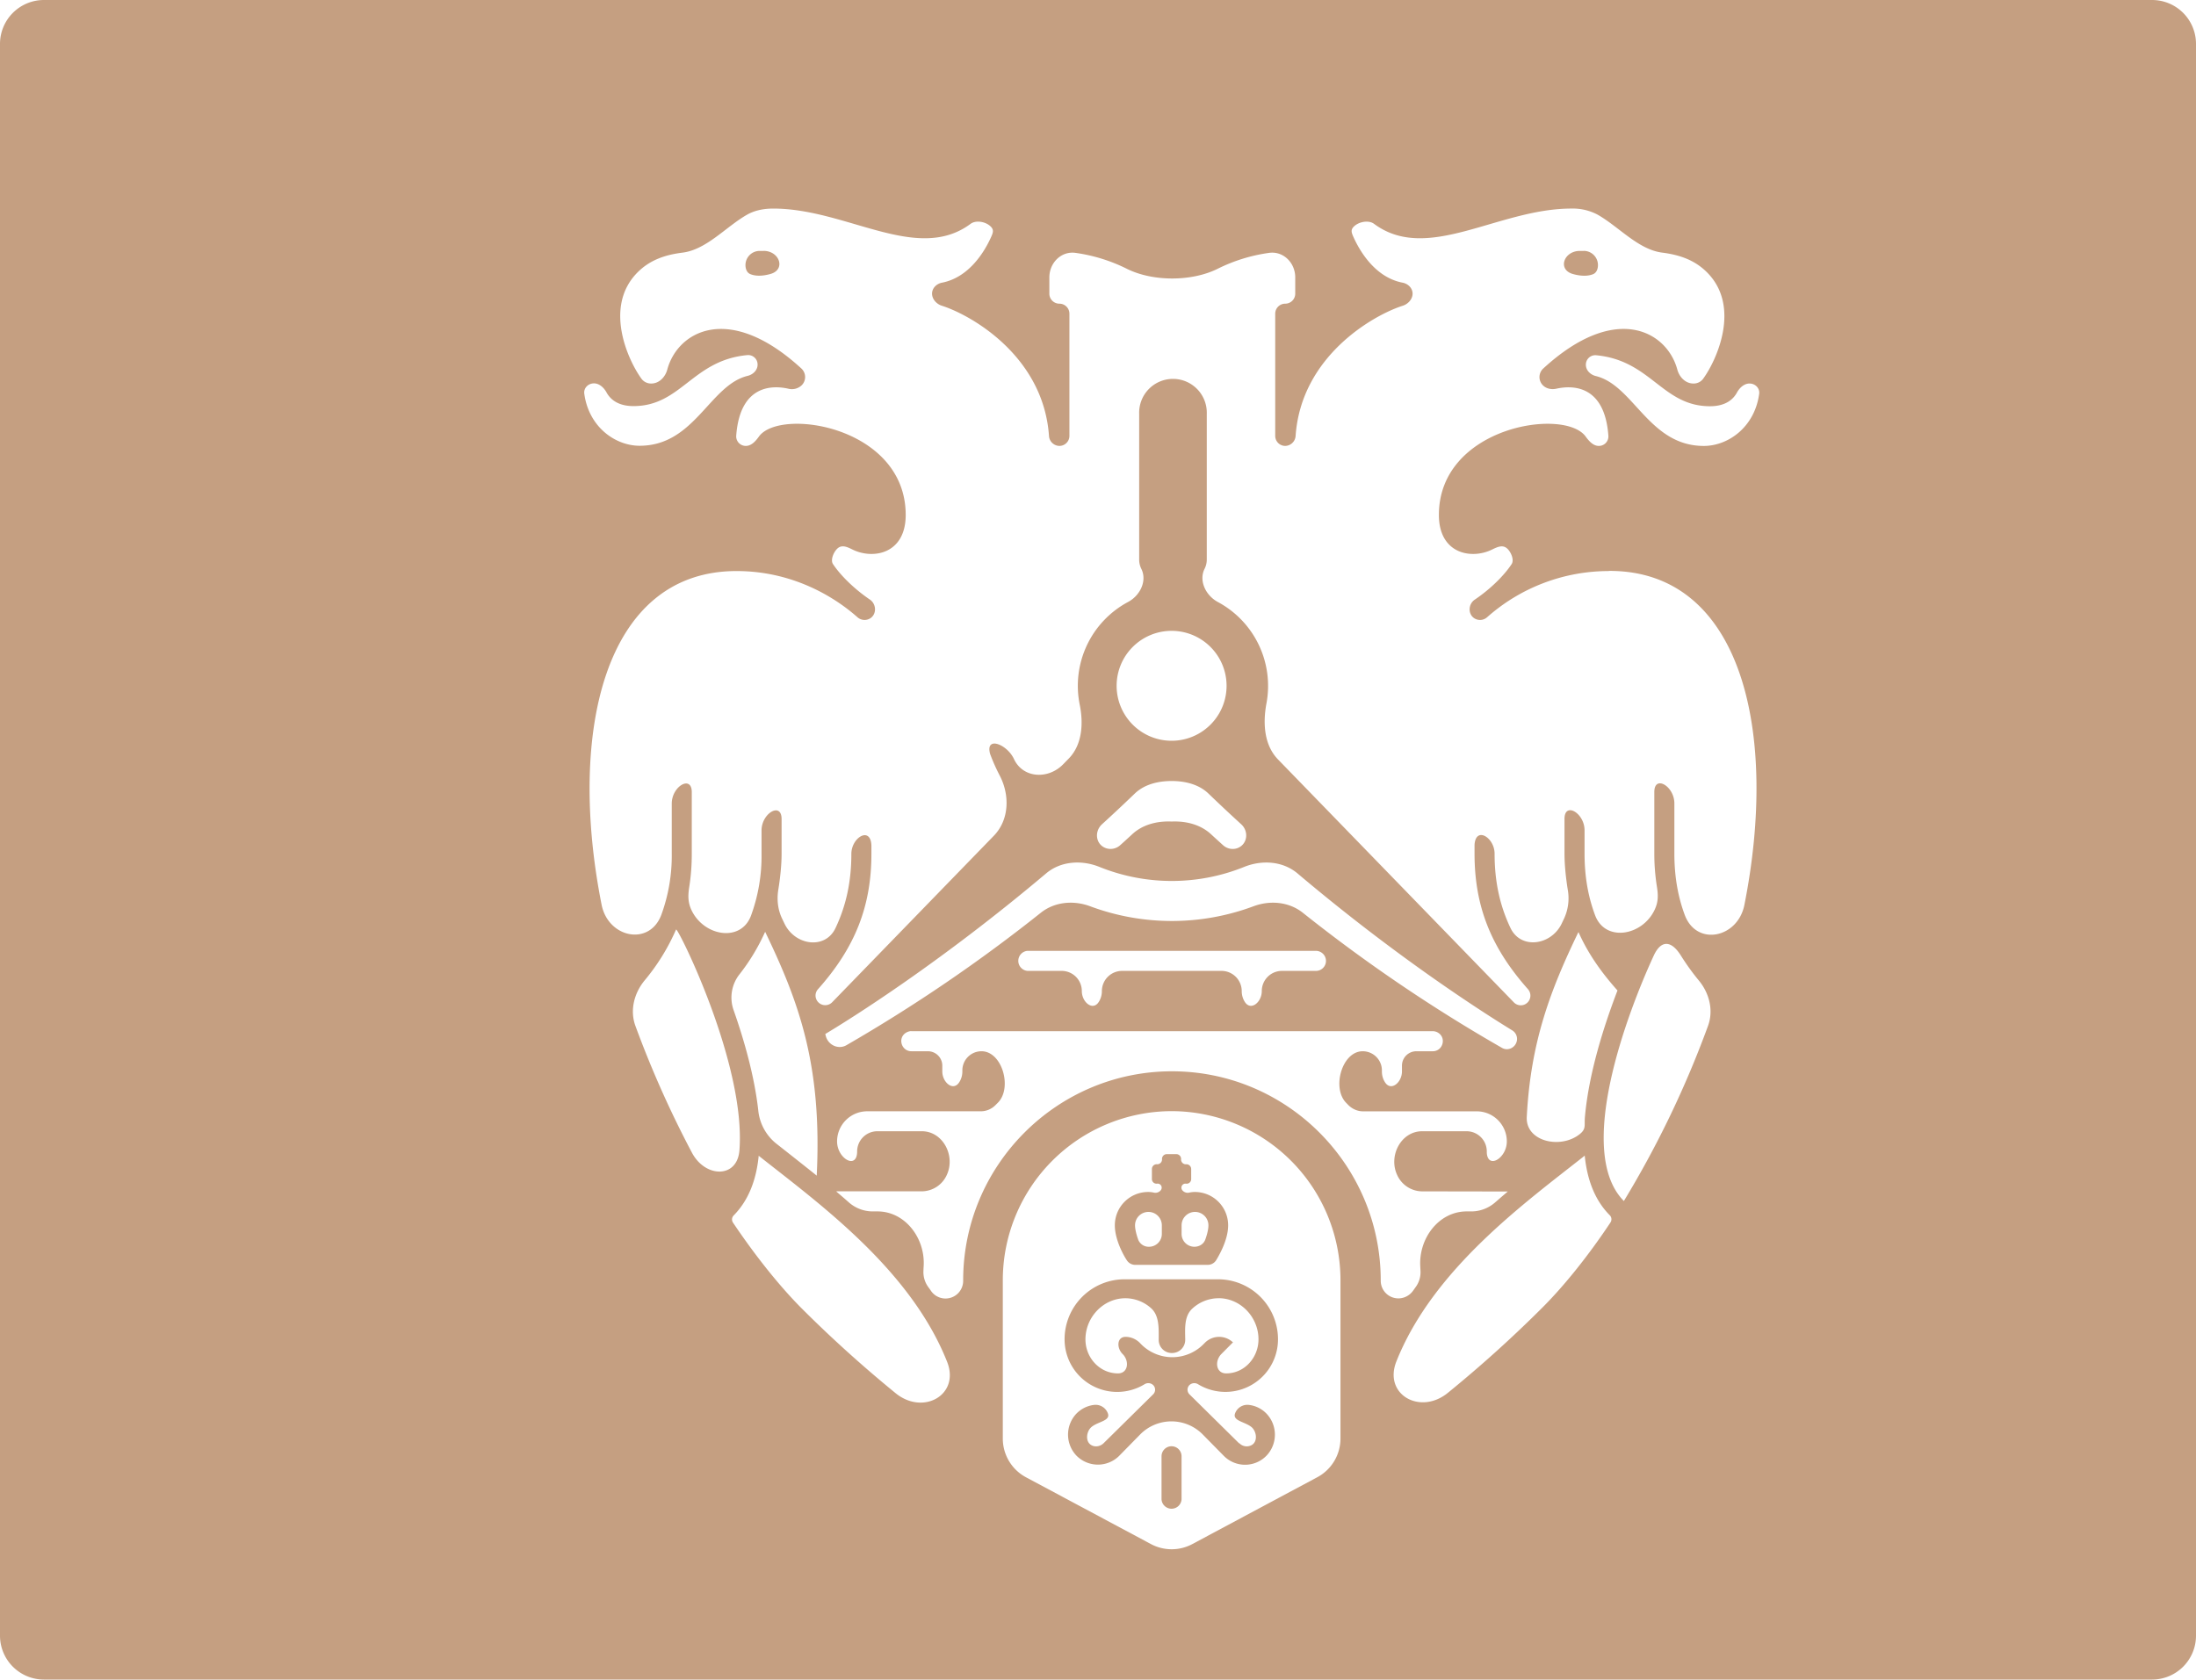 <svg viewBox="0 0 600 459" fill="none" xmlns="http://www.w3.org/2000/svg"><path d="M600 447a12 12 0 0 1-12 12h-576a12 12 0 0 1-12-12v-435a12 12 0 0 1 12-12h576a12 12 0 0 1 12 12v435Zm-279.88-143.34a46.22 46.22 0 0 0-46.13 46.22v43.25a12 12 0 0 0 6.34 10.59l34.13 18.25a12 12 0 0 0 11.32 0l34.13-18.26a12 12 0 0 0 6.34-10.58v-43.25a46.2 46.2 0 0 0-46.13-46.22Zm-.02 91.58a2.74 2.74 0 0 1 2.73 2.74v11.76a2.74 2.74 0 0 1-5.47 0v-11.76a2.74 2.74 0 0 1 2.74-2.74Zm12.7-45.63a16.4 16.4 0 0 1 16.38 16.42 14.37 14.37 0 0 1-21.81 12.28 1.95 1.95 0 0 0-2.33.16 1.78 1.78 0 0 0-.05 2.58l13.52 13.35c.02.02.05.03.08.03s.06 0 .08.03a2.8 2.8 0 0 0 3.45.38c1.5-1 1.22-3.45 0-4.68-1.7-1.62-5.52-1.77-4.65-3.95a3.58 3.58 0 0 1 3.84-2.26 7.93 7.93 0 0 1 4.88 2.54 8.33 8.33 0 0 1-.13 11.3 8.15 8.15 0 0 1-11.68.08l-5.75-5.84a12 12 0 0 0-17.12 0l-5.74 5.85a8.23 8.23 0 0 1-11.68-.1 8.33 8.33 0 0 1-.14-11.29 8.05 8.05 0 0 1 4.9-2.54 3.57 3.57 0 0 1 3.83 2.26c.87 2.19-3 2.29-4.65 3.95-1.18 1.18-1.5 3.68 0 4.68 1.08.72 2.53.5 3.48-.41l13.56-13.38c.73-.72.7-1.9-.05-2.58a1.94 1.94 0 0 0-2.33-.16 14.37 14.37 0 0 1-21.82-12.27 16.4 16.4 0 0 1 16.4-16.43h25.53Zm-125.5-33.8c-.63 6.5-2.71 12.16-6.83 16.34a1.56 1.56 0 0 0-.2 1.97c5.81 8.65 12.4 17.01 18.53 23.2 8.7 8.72 17.43 16.5 25.92 23.43 7.55 6.14 17.64.44 14.05-8.6-10.04-25.3-35.06-43.31-51.43-56.26a.1.1 0 0 1-.04-.07Zm225.68-.04a.1.1 0 0 1-.03.08c-16.36 12.93-41.36 30.94-51.42 56.2-3.6 9.06 6.5 14.76 14.05 8.6a341.1 341.1 0 0 0 25.9-23.37c6.18-6.19 12.77-14.51 18.54-23.2.41-.62.33-1.45-.2-1.98-4.12-4.13-6.2-9.84-6.84-16.33Zm-100.05 39.02a10.6 10.6 0 0 0-7.17 2.84c-2.15 1.98-1.99 5.18-1.93 8.1v.3a3.6 3.6 0 0 1-3.62 3.73 3.57 3.57 0 0 1-3.62-3.72c0-3.08.18-6.54-2.13-8.57a10.57 10.57 0 0 0-6.97-2.68c-5.88 0-10.68 4.94-10.91 10.8-.23 5.16 3.67 9.7 8.83 9.74h.06c2.75-.01 3.2-3.35 1.25-5.3-1.7-1.7-1.56-4.72.85-4.69 1.38.02 2.75.56 3.81 1.6l.3.31a12 12 0 0 0 17.24 0l.3-.3a5.48 5.48 0 0 1 7.63-.12c.04.04.01.11-.04.11-.02 0-.04 0-.05.02l-3.01 3.03c-1.97 1.97-1.52 5.34 1.27 5.34 5.16 0 9.05-4.58 8.82-9.75-.22-5.85-5.02-10.8-10.9-10.8Zm-83.94-73c-.5 0-1.04.18-1.47.45-2.32 1.44-1.24 5.05 1.5 5.05h4.5a3.94 3.94 0 0 1 3.94 3.94v1.57c0 3.04 3 5.54 4.63 2.96.54-.84.85-1.85.85-2.94v-.3a5.23 5.23 0 0 1 5.23-5.23c5.68 0 8.5 10.12 4.44 14.1l-.61.61a5.65 5.65 0 0 1-4 1.7h-31.05a8.23 8.23 0 0 0-8.24 8.24c0 4.55 5.16 7.66 5.47 3.13l.01-.38a5.53 5.53 0 0 1 5.54-5.54h12.13c5.77 0 9.27 6.72 6.82 11.96a7.55 7.55 0 0 1-6.72 4.46h-23.37a.06.06 0 0 0-.03.11c1.1.94 2.23 1.9 3.35 2.9a9.88 9.88 0 0 0 6.5 2.48h1.33c7.6 0 13.07 7.34 12.63 14.93-.03.5-.06 1.01-.07 1.52a6.92 6.92 0 0 0 1.37 4.28c.22.3.45.61.66.93a4.82 4.82 0 0 0 8.83-2.7v-.1c0-31.47 25.58-57.14 57.05-57.15 31.46 0 57.04 25.68 57.04 57.16v.08a4.82 4.82 0 0 0 4.82 4.82c1.6 0 3.1-.8 4.02-2.1l.68-.96a6.82 6.82 0 0 0 1.35-4.23l-.07-1.48c-.43-7.63 5.05-15 12.7-15h1.27c2.39 0 4.69-.89 6.49-2.46a298.3 298.3 0 0 1 3.42-2.95.03.03 0 0 0-.03-.03l-23.44-.04a7.56 7.56 0 0 1-6.72-4.47c-2.45-5.23 1.05-11.96 6.83-11.96h12.12a5.53 5.53 0 0 1 5.54 5.54v.38c.32 4.53 5.47 1.42 5.47-3.13a8.23 8.23 0 0 0-8.23-8.23h-31.06c-1.5 0-2.93-.64-4-1.7l-.55-.57c-4.06-4-1.23-14.15 4.46-14.15 2.9 0 5.25 2.34 5.25 5.24v.3c0 1.08.3 2.09.85 2.94 1.63 2.57 4.63.07 4.63-2.97v-1.58a3.93 3.93 0 0 1 3.93-3.93h4.48c2.73 0 3.8-3.58 1.5-5.04a2.93 2.93 0 0 0-1.5-.45h-142.47Zm72.41 33.62c.75 0 1.35.64 1.3 1.39a1.3 1.3 0 0 0 1.38 1.38 1.3 1.3 0 0 1 1.38 1.3v2.76c0 .72-.61 1.3-1.33 1.25l-.17-.02a1.1 1.1 0 0 0-1.17 1.1c0 .92 1.17 1.57 2.07 1.37.46-.11 1-.19 1.6-.19a9.1 9.1 0 0 1 9.1 9.12c0 4.36-3 9.03-3.3 9.57a2.74 2.74 0 0 1-2.3 1.23h-19.78c-.92 0-1.78-.46-2.28-1.23-.37-.5-3.3-5.21-3.3-9.57a9.1 9.1 0 0 1 9.09-9.12h.05c.6 0 1.13.08 1.6.19.89.2 2.06-.45 2.06-1.37a1.1 1.1 0 0 0-1.17-1.1l-.16.01a1.25 1.25 0 0 1-1.34-1.24v-2.77c0-.75.63-1.34 1.38-1.3a1.3 1.3 0 0 0 1.38-1.37 1.3 1.3 0 0 1 1.3-1.39h2.61Zm-7.62 15.79a3.66 3.66 0 0 0-3.66 3.67c0 1.08.39 2.6.87 3.92a3.07 3.07 0 0 0 2.95 1.93 3.5 3.5 0 0 0 3.5-3.5v-2.35a3.66 3.66 0 0 0-3.66-3.67Zm12.72 0a3.66 3.66 0 0 0-3.66 3.67v2.35a3.5 3.5 0 0 0 3.5 3.5c1.3 0 2.5-.71 2.96-1.93.48-1.31.87-2.81.87-3.92a3.66 3.66 0 0 0-3.67-3.67Zm-141.74-77.16a.07.07 0 0 0-.07.04 57.34 57.34 0 0 1-8.6 13.9c-2.86 3.5-4.03 8.18-2.47 12.41a281.5 281.5 0 0 0 15.45 34.65c3.64 6.85 12.36 7.06 12.96-.67 1.81-23.38-16.54-60.32-17.27-60.33Zm258.91 74.2.01.01a.01.01 0 0 0 .01-.02h-.01Zm15.61-67.06c-2.57-4.14-5.4-4.45-7.44-.02-7.3 15.82-21.53 53.59-8.16 67.06a272.38 272.38 0 0 0 22.98-47.83c1.56-4.23.4-8.91-2.47-12.4a63.95 63.95 0 0 1-4.9-6.8Zm-27.96-6.37c-.01-.03-.09-.03-.1 0-7.46 15.5-13 29.66-14.07 50.45-.34 6.68 9.16 8.86 14.41 4.73 1.9-1.49 1.26-2.37 1.48-4.78 1.05-11.77 5.06-24.52 8.9-34.54 0-.01-.01-.03-.03-.03h-.01c-4.67-5.22-8.18-10.4-10.58-15.83Zm-208.17 66.49.01.01c.01 0 .02-.01.01-.02l-.02-.01v.02Zm-14.04-66.56c0-.06-.07-.05-.1 0a55.2 55.2 0 0 1-6.95 11.51 10.27 10.27 0 0 0-1.67 9.66c2.97 8.44 5.73 18.19 6.78 27.48a13.3 13.3 0 0 0 4.8 9.04c3.95 3.1 9.38 7.4 11.18 8.85 1.49-30.14-4.8-47.32-14.03-66.5v-.04Zm145.42-16.03c-4.01-3.39-9.71-3.76-14.58-1.8a52.82 52.82 0 0 1-39.57 0c-4.87-1.96-10.57-1.6-14.58 1.8-28.88 24.37-53.33 39.69-60.27 43.84a.06.06 0 0 0-.03.06v.01l.11.45c.62 2.51 3.43 3.85 5.67 2.56a432.12 432.12 0 0 0 53.09-36.18c3.77-3.01 8.94-3.47 13.46-1.79a63.9 63.9 0 0 0 44.66.01c4.53-1.69 9.7-1.23 13.48 1.78a431.6 431.6 0 0 0 54.45 36.94c1.6.9 3.59-.07 4-1.85a2.73 2.73 0 0 0-1.25-2.96c-8.62-5.29-31.7-20.1-58.64-42.87Zm74.79-181.71c-20.04 0-39.28 15.03-53.9 4.17-1.5-1.11-4.2-.57-5.53.76-.9.9-.63 1.63-.12 2.79 1.6 3.58 5.77 11.05 13.44 12.53 1.5.28 2.74 1.48 2.74 3 0 1.51-1.24 2.85-2.68 3.3-7.96 2.54-27.74 13.7-29.28 35.57a2.9 2.9 0 0 1-2.84 2.74 2.74 2.74 0 0 1-2.73-2.73v-33.4a2.74 2.74 0 0 1 2.73-2.74 2.74 2.74 0 0 0 2.74-2.74v-4.45c0-3.97-3.24-7.25-7.17-6.69a45.47 45.47 0 0 0-14 4.33c-7.1 3.55-17.75 3.56-24.85.01a45.5 45.5 0 0 0-13.99-4.34c-3.93-.56-7.17 2.72-7.17 6.7v4.44a2.74 2.74 0 0 0 2.74 2.74 2.74 2.74 0 0 1 2.74 2.74v33.4a2.74 2.74 0 0 1-2.74 2.73 2.9 2.9 0 0 1-2.84-2.74c-1.54-21.87-21.31-33.03-29.28-35.57-1.44-.45-2.67-1.79-2.67-3.3 0-1.52 1.24-2.72 2.73-3 7.64-1.49 11.84-8.95 13.43-12.53.52-1.16.77-1.92-.13-2.81-1.32-1.32-4-1.85-5.5-.74-14.62 10.86-33.82-4.17-53.9-4.17-3.06 0-5.4.66-7.17 1.67-5.75 3.27-11.07 9.55-17.63 10.37-4.74.59-8.91 2-12.28 5.38-9.36 9.38-2.63 24.06 1.1 29.14a3.23 3.23 0 0 0 2.65 1.25c2.13 0 3.81-1.76 4.36-3.82 2.79-10.37 16.78-18.53 36.66-.26a3.17 3.17 0 0 1 .05 4.57 3.91 3.91 0 0 1-3.63.93c-4.17-.94-13.22-1.28-14.25 12.88a2.61 2.61 0 0 0 2.64 2.75c1.52 0 2.69-1.33 3.57-2.56 5.8-8.04 40.1-2.7 40.1 21.43 0 10.61-8.84 12.23-14.5 9.47-1.59-.79-3.02-1.44-4.27-.19-.95.96-1.83 3.02-1.1 4.14 2.14 3.22 5.97 6.92 10.09 9.71 1.73 1.18 1.91 3.83.2 5.05a2.94 2.94 0 0 1-3.63-.25c-5.21-4.63-16.7-12.6-33.01-12.6-36.23 0-46.18 44.17-36.87 91.18 1.8 9.1 13.12 11.41 16.34 2.72a47.09 47.09 0 0 0 2.83-16.65v-13.7c0-4.76 5.47-7.88 5.47-3.13v16.83c0 3.1-.22 6.07-.67 8.94-.38 2.4-.43 4.3.6 6.49 3.37 7.13 13.48 8.88 16.25 1.5a47.35 47.35 0 0 0 2.88-16.93v-6.35c0-4.76 5.48-7.89 5.48-3.13v9.53c0 2.98-.37 6.55-.9 9.8-.43 2.66-.14 5.4 1.01 7.82l.7 1.47c2.88 5.94 11.1 7.14 13.92 1.18 2.96-6.25 4.33-12.83 4.33-20.27 0-4.24 4.68-7.3 5.4-3.13.05.31.08.63.08.95v2.18c0 14.23-4.42 25.57-14.6 36.98-.62.7-.83 1.67-.53 2.55a2.65 2.65 0 0 0 4.38 1.04l44.21-45.54c4.21-4.34 4.39-11.08 1.6-16.44a51.43 51.43 0 0 1-2.56-5.72 4.1 4.1 0 0 1-.2-.76c-.76-4.23 4.85-1.93 6.65 1.96 2.47 5.3 9.36 5.63 13.44 1.44l1.54-1.58c3.67-3.77 4.03-9.54 2.99-14.7a25.98 25.98 0 0 1 13.22-28.09c3.27-1.75 5.25-5.74 3.6-9.06a5.66 5.66 0 0 1-.58-2.52v-39.83a9.24 9.24 0 1 1 18.47 0v39.83c0 .88-.2 1.74-.6 2.52-1.64 3.32.35 7.31 3.61 9.07a26.01 26.01 0 0 1 13.29 27.75c-1 5.37-.65 11.36 3.16 15.28l64.47 66.42a2.62 2.62 0 0 0 4.36-1.06c.3-.9.08-1.88-.55-2.59-10.17-11.44-14.58-22.78-14.58-37v-2.18c0-.32.02-.63.08-.94.72-4.17 5.4-1.11 5.4 3.12 0 7.44 1.36 14.02 4.33 20.27 2.83 5.99 11.12 4.8 14-1.17l.68-1.44a13.23 13.23 0 0 0 .99-7.78c-.53-3.27-.9-6.86-.9-9.88v-9.52c0-4.76 5.48-1.63 5.48 3.13v6.35c0 6.1.92 11.62 2.88 16.86 2.77 7.4 12.9 5.66 16.27-1.5 1.02-2.15.99-4.01.61-6.36a57 57 0 0 1-.7-9v-16.83c0-4.76 5.48-1.63 5.48 3.13v13.7c0 6.06.9 11.55 2.83 16.76 3.23 8.67 14.5 6.34 16.3-2.73 9.35-47.05-.58-91.28-36.84-91.28l-.4.04a50.1 50.1 0 0 0-33.03 12.6 2.91 2.91 0 0 1-3.61.25c-1.71-1.21-1.53-3.86.2-5.03 4.13-2.78 7.96-6.49 10.09-9.73.73-1.12-.15-3.18-1.1-4.13-1.26-1.26-2.69-.6-4.29.18-5.65 2.76-14.49 1.14-14.49-9.47 0-24.12 34.3-29.47 40.1-21.43.89 1.23 2.06 2.56 3.57 2.56a2.6 2.6 0 0 0 2.64-2.75c-1.02-14.16-10.07-13.81-14.25-12.88-1.29.28-2.7.01-3.63-.92a3.17 3.17 0 0 1 .06-4.58c19.87-18.27 33.85-10.12 36.65.25.55 2.07 2.24 3.83 4.38 3.83a3.2 3.2 0 0 0 2.63-1.23c3.73-5.06 10.47-19.78 1.1-29.16-3.35-3.36-7.5-4.78-12.23-5.38-6.58-.83-11.92-7.15-17.7-10.4a14.4 14.4 0 0 0-7.14-1.64Zm-148.58 202.85a2.75 2.75 0 0 0 0 5.48h9.33a5.51 5.51 0 0 1 5.51 5.52c0 3.04 3 5.53 4.63 2.96.54-.85.85-1.86.85-2.94a5.53 5.53 0 0 1 5.53-5.54h27.15a5.53 5.53 0 0 1 5.53 5.54c0 1.08.31 2.1.85 2.94 1.63 2.57 4.63.08 4.63-2.96a5.51 5.51 0 0 1 5.5-5.52h9.31a2.73 2.73 0 0 0 1.64-4.91 2.8 2.8 0 0 0-1.66-.57h-78.8Zm49.44-42.98c-2.65-2.54-6.39-3.43-10.06-3.43-3.67 0-7.43.89-10.07 3.43-3.01 2.89-6 5.7-8.97 8.4-2.1 1.94-1.74 5.37.9 6.45 1.4.57 3 .25 4.11-.76 1.13-1.01 2.2-2 3.26-2.97 2.72-2.54 6.46-3.55 10.18-3.49a29.24 29.24 0 0 0 1.17 0c3.73-.06 7.47.96 10.2 3.5 1.06.98 2.14 1.96 3.27 2.98 1.1 1 2.68 1.31 4.06.75 2.64-1.1 3.01-4.54.9-6.47-2.96-2.7-5.95-5.5-8.95-8.39Zm-10.06-44.47a15.02 15.02 0 1 0-.02 30.04 15.02 15.02 0 0 0 .02-30.04Zm113.18-72.7c0 1.52 1.25 2.71 2.72 3.07 10.38 2.54 14.5 19.1 29.51 19.1 6.56 0 13.87-5.05 15.12-14.24.2-1.55-1.08-2.82-2.64-2.82-1.5 0-2.74 1.2-3.45 2.5-.94 1.73-2.98 3.71-7.35 3.71-13.05 0-16.11-12.56-31.16-13.94a2.57 2.57 0 0 0-2.75 2.62Zm-226.31-.04a2.57 2.57 0 0 0-2.75-2.62c-15.05 1.38-18.11 13.94-31.16 13.94-4.38 0-6.4-1.99-7.35-3.71-.71-1.31-1.96-2.5-3.45-2.5-1.56 0-2.85 1.27-2.64 2.82 1.25 9.19 8.56 14.23 15.11 14.23 15.05 0 19.14-16.56 29.51-19.1 1.48-.35 2.73-1.55 2.73-3.06Zm225.73-31.1a3.88 3.88 0 0 1 3.88 3.89c0 1.03-.38 2.09-1.33 2.48-1.42.58-3.36.57-5.56-.06-4.22-1.22-2.44-6.3 1.95-6.3h1.06Zm-224.11 0c4.38 0 6.15 5.09 1.94 6.3-2.19.63-4.12.64-5.53.06-.95-.38-1.34-1.44-1.34-2.47a3.88 3.88 0 0 1 3.88-3.88h1.05Z" fill="#C59F81"/></svg>